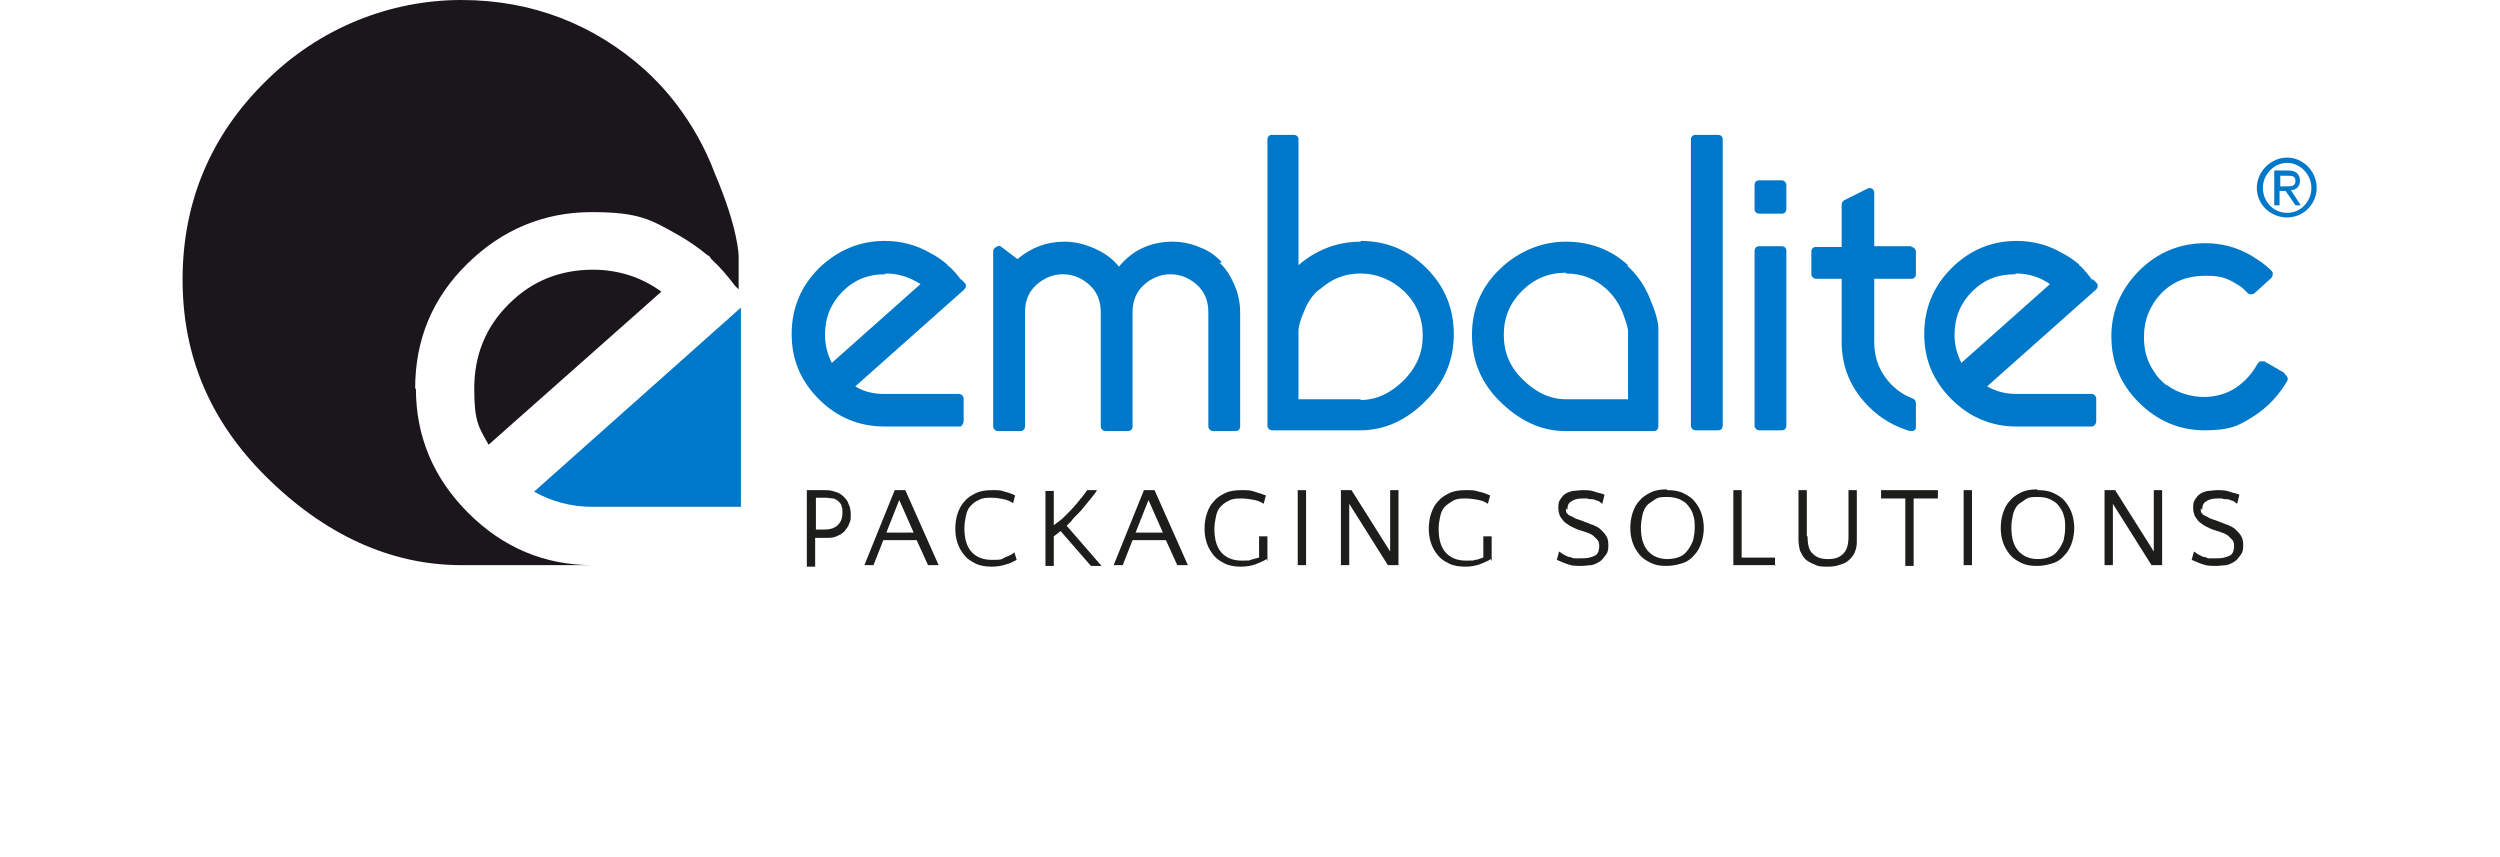 <?xml version="1.0" encoding="UTF-8"?>
<svg xmlns="http://www.w3.org/2000/svg" xmlns:xlink="http://www.w3.org/1999/xlink" version="1.1" viewBox="0 0 330 113.1">
  <defs>
    <style>
      .cls-1 {
        fill: none;
      }

      .cls-2 {
        filter: url(#drop-shadow-1);
      }

      .cls-3 {
        fill: #1d1d1b;
      }

      .cls-4 {
        isolation: isolate;
      }

      .cls-5 {
        fill: #fff;
      }

      .cls-6 {
        opacity: .8;
      }

      .cls-7 {
        fill: #0078c9;
      }

      .cls-8 {
        fill: #1a161b;
      }

      .cls-9 {
        clip-path: url(#clippath);
      }
    </style>
    <clipPath id="clippath">
      <rect class="cls-1" x="1.3" y="100" width="327.2" height="33.3"/>
    </clipPath>
    <filter id="drop-shadow-1" x="8" y="58.1" width="313" height="63" filterUnits="userSpaceOnUse">
      <feOffset dx="0" dy="7"/>
      <feGaussianBlur result="blur" stdDeviation="5"/>
      <feFlood flood-color="#000" flood-opacity=".7"/>
      <feComposite in2="blur" operator="in"/>
      <feComposite in="SourceGraphic"/>
    </filter>
  </defs>
  <!-- Generator: Adobe Illustrator 28.7.1, SVG Export Plug-In . SVG Version: 1.2.0 Build 142)  -->
  <g>
    <g id="Capa_1">
      <g>
        <g class="cls-9">
          <g class="cls-6">
            <g class="cls-2">
              <path class="cls-5" d="M305.1,66.9H23.1v19.7s94.6,12.2,140.4,12.2,141.6-12.2,141.6-12.2v-19.7Z"/>
            </g>
          </g>
        </g>
        <path class="cls-5" d="M330,70.8c0,16.2-13.1,29.2-29.2,29.2H29.1C12.9,100-.2,86.9-.2,70.8V-9.5c0-16.2,13.1-29.2,29.2-29.2h271.6c16.1,0,29.2,13.1,29.2,29.2v80.2h0Z"/>
      </g>
      <g>
        <g>
          <g>
            <path class="cls-7" d="M161.3,34.6c-.8-.8-1.7-1.5-2.8-1.9-1.1-.5-2.4-.8-3.7-.8-2.9,0-5.3,1.1-7.1,3.3-.7-.9-1.6-1.6-2.8-2.2-1.4-.7-2.9-1.1-4.4-1.1-2.4,0-4.4.8-6.2,2.3l-2.1-1.6c-.2-.2-.4-.2-.7,0-.2.1-.4.3-.4.6v23.1c0,.3.3.6.6.6h3c.4,0,.6-.3.6-.6v-15.1c0-1.5.5-2.7,1.5-3.6,1-.9,2.2-1.4,3.5-1.4s2.5.5,3.5,1.4c1,.9,1.5,2.1,1.5,3.6v15.1c0,.3.3.6.6.6h3c.4,0,.6-.3.6-.6v-15.1c0-1.5.5-2.7,1.5-3.6,1-.9,2.2-1.4,3.5-1.4s2.5.5,3.5,1.4c1,.9,1.5,2.1,1.5,3.6v15.1c0,.3.3.6.6.6h3c.4,0,.6-.3.6-.6v-15.1c0-1.3-.3-2.6-.8-3.7-.5-1.1-1.1-2.1-1.9-2.8Z"/>
            <path class="cls-7" d="M214.9,35c-2.3-2.1-5.1-3.1-8.2-3.1s-6.2,1.2-8.7,3.6-3.7,5.3-3.7,8.7,1.2,6.3,3.6,8.7c2.6,2.6,5.5,4,8.7,4h11.7c.4,0,.6-.3.6-.6v-13c0-.1,0-1.3-1-3.6-.9-2.5-2.5-4.1-3.1-4.6ZM206.7,36.1c2.1,0,3.9.7,5.4,2.1.3.3,1.4,1.3,2.1,3.1.6,1.5.7,2.3.7,2.3v9.1h-8.2c-2.1,0-4-.9-5.8-2.7-1.6-1.6-2.4-3.5-2.4-5.8s.8-4.2,2.4-5.8c1.6-1.6,3.5-2.4,5.8-2.4Z"/>
            <path class="cls-7" d="M226.8,17.8h-3c-.4,0-.6.3-.6.6v37.8c0,.3.3.6.6.6h3c.4,0,.6-.3.6-.6V18.4c0-.4-.3-.6-.6-.6Z"/>
            <path class="cls-7" d="M235.2,23.8h-3c-.4,0-.6.3-.6.6v3.2c0,.4.3.6.6.6h3c.4,0,.6-.3.6-.6v-3.2c0-.3-.3-.6-.6-.6Z"/>
            <path class="cls-7" d="M235.2,32.5h-3c-.4,0-.6.3-.6.6v23.1c0,.3.3.6.6.6h3c.4,0,.6-.3.6-.6v-23.1c0-.4-.3-.6-.6-.6Z"/>
            <path class="cls-7" d="M301.5,49.2l-2.6-1.5c-.1,0-.3,0-.5,0s-.3.2-.4.3c-.7,1.3-1.7,2.4-2.9,3.2-1.2.8-2.7,1.2-4.2,1.2s-3.5-.5-4.9-1.6c0,0,0,0,0,0h-.1c-.6-.5-1.2-1.1-1.6-1.8,0,0,0,0,0,0-.9-1.3-1.3-2.8-1.3-4.5,0-2.3.8-4.2,2.3-5.8,1.6-1.6,3.5-2.3,5.8-2.3s3,.4,4.3,1.2c.2.1.5.3.7.5,0,0,.3.3.6.6.2.2.6.2.9,0l2.2-2c.1-.1.2-.3.2-.5s0-.3-.2-.5c-.8-.8-1.7-1.4-2.7-2-1.9-1.1-3.9-1.6-6-1.6-3.3,0-6.3,1.2-8.7,3.6-2.4,2.4-3.7,5.3-3.7,8.7s1.2,6.3,3.6,8.7c2.4,2.4,5.3,3.7,8.7,3.7s4.5-.6,6.4-1.8c1.9-1.2,3.4-2.8,4.5-4.7.2-.3,0-.7-.2-.8Z"/>
            <path class="cls-7" d="M252.3,32.5h-4.9v-7.1c0-.2-.1-.4-.3-.5-.2-.1-.4-.1-.6,0l-3,1.5c-.2.1-.4.3-.4.6v5.6h-3.4c-.4,0-.6.3-.6.6v3c0,.3.3.6.6.6h3.4v8.5c0,0,0,.1,0,.2.1,3.2,1.3,5.9,3.6,8.2,1.6,1.6,3.4,2.6,5.4,3.2,0,0,.1,0,.2,0,.1,0,.3,0,.4-.1.2-.1.2-.3.2-.5v-3.1c0-.3-.2-.5-.4-.6-1.1-.4-2-1-2.8-1.8-1.5-1.5-2.3-3.4-2.3-5.6,0,0,0-.1,0-.2v-8.2h4.9c.4,0,.6-.3.6-.6v-3c0-.3-.3-.6-.6-.6Z"/>
            <path class="cls-7" d="M179.6,31.9c-3.1,0-5.9,1.1-8.2,3.1h0v-16.6c0-.4-.3-.6-.6-.6h-2.9c-.4,0-.6.3-.6.6v24.8h0v13c0,.3.3.6.6.6h11.7c3.1,0,6.1-1.3,8.7-4,2.4-2.4,3.6-5.3,3.6-8.7s-1.2-6.3-3.6-8.7c-2.4-2.4-5.3-3.6-8.7-3.6ZM179.6,52.7h-8.2v-9.1s0-.8.7-2.4c.6-1.7,1.7-2.8,2.1-3,1.6-1.4,3.3-2.1,5.4-2.1s4.1.8,5.8,2.4c1.6,1.6,2.4,3.5,2.4,5.8s-.8,4.1-2.4,5.8c-1.8,1.8-3.7,2.7-5.8,2.7Z"/>
            <path class="cls-7" d="M276.2,37c-.5-.7-1-1.3-1.6-1.9h-.1c0-.2-.1-.2-.2-.3-.6-.5-1.3-1-2.1-1.4-1.9-1.1-3.9-1.6-6-1.6-3.3,0-6.2,1.2-8.6,3.6-2.4,2.4-3.6,5.3-3.6,8.7s1.2,6.2,3.6,8.6c2.4,2.4,5.3,3.6,8.6,3.6h9.8c.2,0,.3,0,.5-.2.1-.1.2-.3.2-.5v-3c0-.3-.3-.6-.6-.6h-9.9c-1.4,0-2.7-.3-3.9-1l14.4-12.8c.1-.1.2-.3.2-.4,0-.2,0-.3-.2-.5l-.5-.5ZM266.1,36.1c1.7,0,3.2.5,4.5,1.4l-11.7,10.4c-.6-1.2-.9-2.4-.9-3.7,0-2.3.8-4.2,2.3-5.7,1.6-1.6,3.4-2.3,5.7-2.3Z"/>
            <path class="cls-7" d="M126.9,37c-.5-.7-1-1.3-1.7-1.9h-.1c0-.2-.1-.2-.2-.3-.6-.5-1.3-1-2.1-1.4-1.9-1.1-3.9-1.6-6-1.6-3.3,0-6.2,1.2-8.7,3.6-2.4,2.4-3.6,5.3-3.6,8.7s1.2,6.2,3.6,8.6c2.4,2.4,5.3,3.6,8.7,3.6h9.8c.2,0,.3,0,.4-.2.1-.1.2-.3.2-.5v-3c0-.3-.3-.6-.6-.6h-9.9c-1.4,0-2.7-.3-3.8-1l14.4-12.8c.1-.1.2-.3.2-.4,0-.2,0-.3-.2-.5l-.5-.5ZM116.9,36.1c1.7,0,3.2.5,4.6,1.4l-11.7,10.4c-.6-1.2-.9-2.4-.9-3.7,0-2.3.8-4.2,2.3-5.7,1.6-1.6,3.4-2.3,5.7-2.3Z"/>
          </g>
          <path class="cls-7" d="M305.8,24.8c0-2.2-1.8-4-3.9-4s-4,1.8-4,4,1.8,3.9,4,3.9c2.2,0,3.9-1.8,3.9-3.9ZM301.9,28.1c-1.8,0-3.2-1.5-3.2-3.3s1.5-3.3,3.2-3.3,3.2,1.5,3.2,3.3-1.4,3.3-3.2,3.3Z"/>
          <path class="cls-7" d="M303.6,23.9c0-.9-.5-1.4-1.6-1.4h-1.8v4.6h.7v-1.9h.8l1.3,1.9h.7l-1.3-2c.7,0,1.2-.5,1.2-1.3ZM301,24.6v-1.4h1c.5,0,1,0,1,.7s-.6.7-1.2.7h-.8Z"/>
          <path class="cls-8" d="M67.1,40.2c-3,3-4.5,6.7-4.5,11.1s.6,5.1,1.9,7.4l22.8-20.2c-2.6-1.9-5.7-2.9-9-2.9-4.4,0-8.1,1.5-11.1,4.5"/>
          <path class="cls-7" d="M78.2,66.9h19.6v-26.3l-27.3,24.3c2.3,1.3,4.9,2,7.7,2h.1"/>
          <path class="cls-8" d="M54.8,51.3c0-6.5,2.3-12,6.9-16.5s10.1-6.8,16.4-6.8,7.8,1,11.4,3c1.4.8,2.7,1.7,3.9,2.7.1,0,.2.1.3.2l.2.3c1.2,1.1,2.2,2.3,3.1,3.5l.5.5v-4.4s0-3.5-3.1-10.8c-2.8-7.5-7.4-12.1-9.3-13.8C78.4,3.2,70.2,0,60.9,0s-18.7,3.6-25.9,10.8c-7.2,7.1-10.9,15.9-10.9,26.1s3.7,18.7,10.9,25.9c7.8,7.8,16.6,11.8,25.9,11.8h17.3c-6.3,0-11.8-2.3-16.4-6.9-4.6-4.6-6.9-10.1-6.9-16.4"/>
        </g>
        <g class="cls-4">
          <path class="cls-3" d="M106.5,64.7h2.2c.5,0,1,0,1.5.2.4.1.8.3,1.1.6.3.3.6.6.7,1,.2.4.3.8.3,1.4s0,.8-.2,1.2c-.1.4-.4.7-.6,1-.3.3-.6.5-1.1.7-.4.2-.9.2-1.5.2s-.9,0-1.3,0v3.8h-1.1v-10ZM108.9,65.7h-1.2v4.2c.4,0,.8,0,1.2,0,.7,0,1.3-.2,1.7-.6.4-.4.6-.9.6-1.6s0-.6-.1-.8c0-.3-.2-.5-.4-.7-.2-.2-.4-.3-.7-.4-.3,0-.6-.1-1.1-.1Z"/>
          <path class="cls-3" d="M123.8,74.6h-1.3l-1.5-3.3h-4.4l-1.3,3.3h-1.2l4-9.9h1.4l4.4,9.9ZM117.1,70.3h3.5l-1.9-4.3-1.7,4.3Z"/>
          <path class="cls-3" d="M133.7,66.4c-.3-.2-.7-.4-1.2-.5-.5-.1-1-.2-1.6-.2s-1.2,0-1.7.3c-.5.2-.8.5-1.1.8-.3.3-.5.8-.6,1.3s-.2,1-.2,1.6c0,1.4.3,2.4.9,3.1.6.7,1.5,1.1,2.7,1.1s1.2,0,1.7-.3c.5-.2,1-.4,1.3-.7l.3,1c-.4.2-.9.5-1.4.6-.6.2-1.2.3-1.9.3s-1.5-.1-2.1-.4c-.6-.3-1.1-.6-1.5-1.1-.4-.5-.7-1-.9-1.6s-.3-1.2-.3-1.9.1-1.4.3-2c.2-.6.5-1.2.9-1.6.4-.5.9-.8,1.5-1.1.6-.3,1.3-.4,2.2-.4s1.1,0,1.6.2c.5.1,1,.3,1.4.5l-.3,1.1Z"/>
          <path class="cls-3" d="M139,69.4c.3-.2.5-.4.8-.6s.5-.4.8-.7c.5-.5,1-1,1.5-1.6.5-.6,1-1.2,1.4-1.8h1.3c-.2.4-.5.7-.8,1.1s-.6.7-.9,1.1c-.3.4-.6.7-.9,1-.3.3-.6.6-.8.9-.1.1-.2.2-.3.3,0,0-.2.2-.3.3l4.6,5.3h-1.4l-4-4.6-.9.7v3.9h-1.1v-9.9h1.1v4.7Z"/>
          <path class="cls-3" d="M156.7,74.6h-1.3l-1.5-3.3h-4.4l-1.3,3.3h-1.2l4-9.9h1.4l4.4,9.9ZM150,70.3h3.5l-1.9-4.3-1.7,4.3Z"/>
          <path class="cls-3" d="M167.2,73.8c-.5.3-1,.5-1.5.7-.6.2-1.2.3-1.9.3s-1.5-.1-2.1-.4c-.6-.3-1.1-.6-1.5-1.1-.4-.5-.7-1-.9-1.6s-.3-1.2-.3-1.9.1-1.4.3-2c.2-.6.5-1.2.9-1.6.4-.5.9-.8,1.5-1.1.6-.3,1.3-.4,2.2-.4s1.1,0,1.7.2,1,.3,1.5.5l-.3,1.1c-.3-.2-.7-.4-1.2-.5-.5-.1-1.1-.2-1.7-.2s-1.2,0-1.7.3c-.5.2-.8.5-1.1.8-.3.3-.5.8-.6,1.3s-.2,1-.2,1.6c0,1.4.3,2.4.9,3.1.6.7,1.5,1.1,2.7,1.1s.9,0,1.2-.1.7-.2,1.1-.3v-2.8h1.1v3.3Z"/>
          <path class="cls-3" d="M172.4,74.6h-1.1v-9.9h1.1v9.9Z"/>
          <path class="cls-3" d="M178.1,66.5v8.1h-1.1v-9.9h1.4l5.1,8.1v-8.1h1.1v9.9h-1.4l-5.1-8.1Z"/>
          <path class="cls-3" d="M196.8,73.8c-.5.3-1,.5-1.5.7-.6.2-1.2.3-1.9.3s-1.5-.1-2.1-.4c-.6-.3-1.1-.6-1.5-1.1-.4-.5-.7-1-.9-1.6-.2-.6-.3-1.2-.3-1.9s.1-1.4.3-2,.5-1.2.9-1.6c.4-.5.9-.8,1.5-1.1.6-.3,1.3-.4,2.2-.4s1.1,0,1.7.2c.6.1,1,.3,1.5.5l-.3,1.1c-.3-.2-.7-.4-1.2-.5-.5-.1-1.1-.2-1.7-.2s-1.2,0-1.7.3-.8.5-1.1.8c-.3.3-.5.8-.6,1.3s-.2,1-.2,1.6c0,1.4.3,2.4.9,3.1.6.7,1.5,1.1,2.7,1.1s.9,0,1.2-.1c.4,0,.7-.2,1.1-.3v-2.8h1.1v3.3Z"/>
          <path class="cls-3" d="M206.7,67.1c0,.3,0,.5.1.6s.2.3.5.4.5.3.8.4c.3.1.7.2,1.1.4.4.1.7.3,1.1.4.4.2.7.3,1,.6s.5.5.7.8c.2.3.3.7.3,1.2s0,.9-.3,1.3-.5.7-.8.9c-.3.2-.7.4-1.1.5-.4,0-.9.1-1.3.1-.7,0-1.3,0-1.8-.2-.6-.2-1-.4-1.5-.6l.3-1.1c.2.1.4.3.6.4s.4.2.6.3c.2,0,.5.1.7.2.3,0,.6,0,.9,0s.8,0,1.2-.1.6-.2.8-.3c.2-.1.3-.3.4-.5,0-.2.1-.4.1-.6,0-.3,0-.6-.2-.9-.2-.2-.4-.4-.6-.6-.3-.2-.5-.3-.8-.4-.3-.1-.6-.2-.9-.3-.4-.1-.8-.3-1.2-.5s-.6-.4-.9-.6c-.2-.2-.4-.5-.6-.8-.1-.3-.2-.6-.2-1s0-.8.2-1.1.4-.6.7-.8c.3-.2.6-.3,1-.4.4,0,.8-.1,1.3-.1s1.1,0,1.6.2.9.2,1.3.4l-.3,1.2c-.2-.1-.3-.3-.6-.4-.2,0-.4-.2-.7-.2-.2,0-.5,0-.7-.1-.2,0-.4,0-.6,0-.6,0-1.1.1-1.5.4-.4.2-.5.6-.5,1.1Z"/>
          <path class="cls-3" d="M220.1,64.7c.8,0,1.5.1,2.1.4.6.3,1.1.6,1.5,1.1.4.5.7,1,.9,1.6.2.6.3,1.3.3,1.9s-.1,1.3-.3,1.9-.5,1.2-.9,1.6c-.4.5-.9.9-1.5,1.1s-1.3.4-2.2.4-1.5-.1-2.1-.4c-.6-.3-1.1-.6-1.5-1.1-.4-.5-.7-1-.9-1.6-.2-.6-.3-1.2-.3-1.9s.1-1.4.3-2c.2-.6.5-1.2.9-1.6.4-.5.9-.8,1.5-1.1s1.3-.4,2.1-.4ZM220,73.8c.7,0,1.2-.1,1.7-.3.5-.2.8-.5,1.1-.9s.5-.8.7-1.3c.1-.5.2-1,.2-1.6s0-1.2-.2-1.7c-.1-.5-.4-.9-.7-1.3s-.7-.6-1.1-.8c-.5-.2-1-.3-1.6-.3s-1.2,0-1.6.3-.8.5-1.1.8c-.3.4-.5.8-.6,1.3s-.2,1-.2,1.6c0,1.4.3,2.4.9,3.1.6.7,1.5,1.1,2.6,1.1Z"/>
          <path class="cls-3" d="M234.4,74.6h-5.6v-9.9h1.1v8.9h4.4v1.1Z"/>
          <path class="cls-3" d="M238.6,70.8c0,1.1.2,1.9.7,2.3.5.5,1.1.7,2,.7s1.5-.2,2-.7c.5-.5.7-1.2.7-2.3v-6.1h1.1v6.6c0,.5,0,.9-.2,1.4-.1.4-.4.8-.7,1.1-.3.3-.7.6-1.2.7-.5.2-1,.3-1.7.3s-1.3,0-1.8-.3c-.5-.2-.9-.4-1.2-.7-.3-.3-.5-.7-.7-1.1-.1-.4-.2-.9-.2-1.4v-6.6h1.1v6.1Z"/>
          <path class="cls-3" d="M255.8,65.8h-3.2v8.9h-1.1v-8.9h-3.2v-1.1h7.5v1.1Z"/>
          <path class="cls-3" d="M260.3,74.6h-1.1v-9.9h1.1v9.9Z"/>
          <path class="cls-3" d="M269,64.7c.8,0,1.5.1,2.1.4s1.1.6,1.5,1.1c.4.5.7,1,.9,1.6s.3,1.3.3,1.9-.1,1.3-.3,1.9c-.2.6-.5,1.2-.9,1.6-.4.5-.9.9-1.5,1.1s-1.3.4-2.2.4-1.5-.1-2.1-.4c-.6-.3-1.1-.6-1.5-1.1-.4-.5-.7-1-.9-1.6s-.3-1.2-.3-1.9.1-1.4.3-2c.2-.6.5-1.2.9-1.6.4-.5.9-.8,1.5-1.1.6-.3,1.3-.4,2.1-.4ZM268.9,73.8c.7,0,1.2-.1,1.7-.3.5-.2.8-.5,1.1-.9.3-.4.5-.8.7-1.3.1-.5.2-1,.2-1.6s0-1.2-.2-1.7c-.1-.5-.4-.9-.7-1.3s-.7-.6-1.1-.8-1-.3-1.6-.3-1.2,0-1.6.3-.8.5-1.1.8c-.3.4-.5.8-.6,1.3-.1.5-.2,1-.2,1.6,0,1.4.3,2.4.9,3.1.6.7,1.5,1.1,2.6,1.1Z"/>
          <path class="cls-3" d="M278.9,66.5v8.1h-1.1v-9.9h1.4l5.1,8.1v-8.1h1.1v9.9h-1.4l-5.1-8.1Z"/>
          <path class="cls-3" d="M290.5,67.1c0,.3,0,.5.1.6s.2.3.5.4.5.3.8.4c.3.1.7.2,1.1.4.4.1.7.3,1.1.4.4.2.7.3,1,.6s.5.5.7.8c.2.3.3.7.3,1.2s0,.9-.3,1.3-.5.7-.8.9c-.3.2-.7.4-1.1.5-.4,0-.9.1-1.3.1-.7,0-1.3,0-1.8-.2-.6-.2-1-.4-1.5-.6l.3-1.1c.2.1.4.3.6.4s.4.2.6.3c.2,0,.5.1.7.2.3,0,.6,0,.9,0s.8,0,1.2-.1.6-.2.8-.3c.2-.1.3-.3.4-.5,0-.2.1-.4.1-.6,0-.3,0-.6-.2-.9-.2-.2-.4-.4-.6-.6-.3-.2-.5-.3-.8-.4-.3-.1-.6-.2-.9-.3-.4-.1-.8-.3-1.2-.5s-.6-.4-.9-.6c-.2-.2-.4-.5-.6-.8-.1-.3-.2-.6-.2-1s0-.8.2-1.1.4-.6.7-.8c.3-.2.6-.3,1-.4.4,0,.8-.1,1.3-.1s1.1,0,1.6.2.9.2,1.3.4l-.3,1.2c-.2-.1-.3-.3-.6-.4-.2,0-.4-.2-.7-.2-.2,0-.5,0-.7-.1-.2,0-.4,0-.6,0-.6,0-1.1.1-1.5.4-.4.2-.5.6-.5,1.1Z"/>
        </g>
      </g>
    </g>
  </g>
</svg>